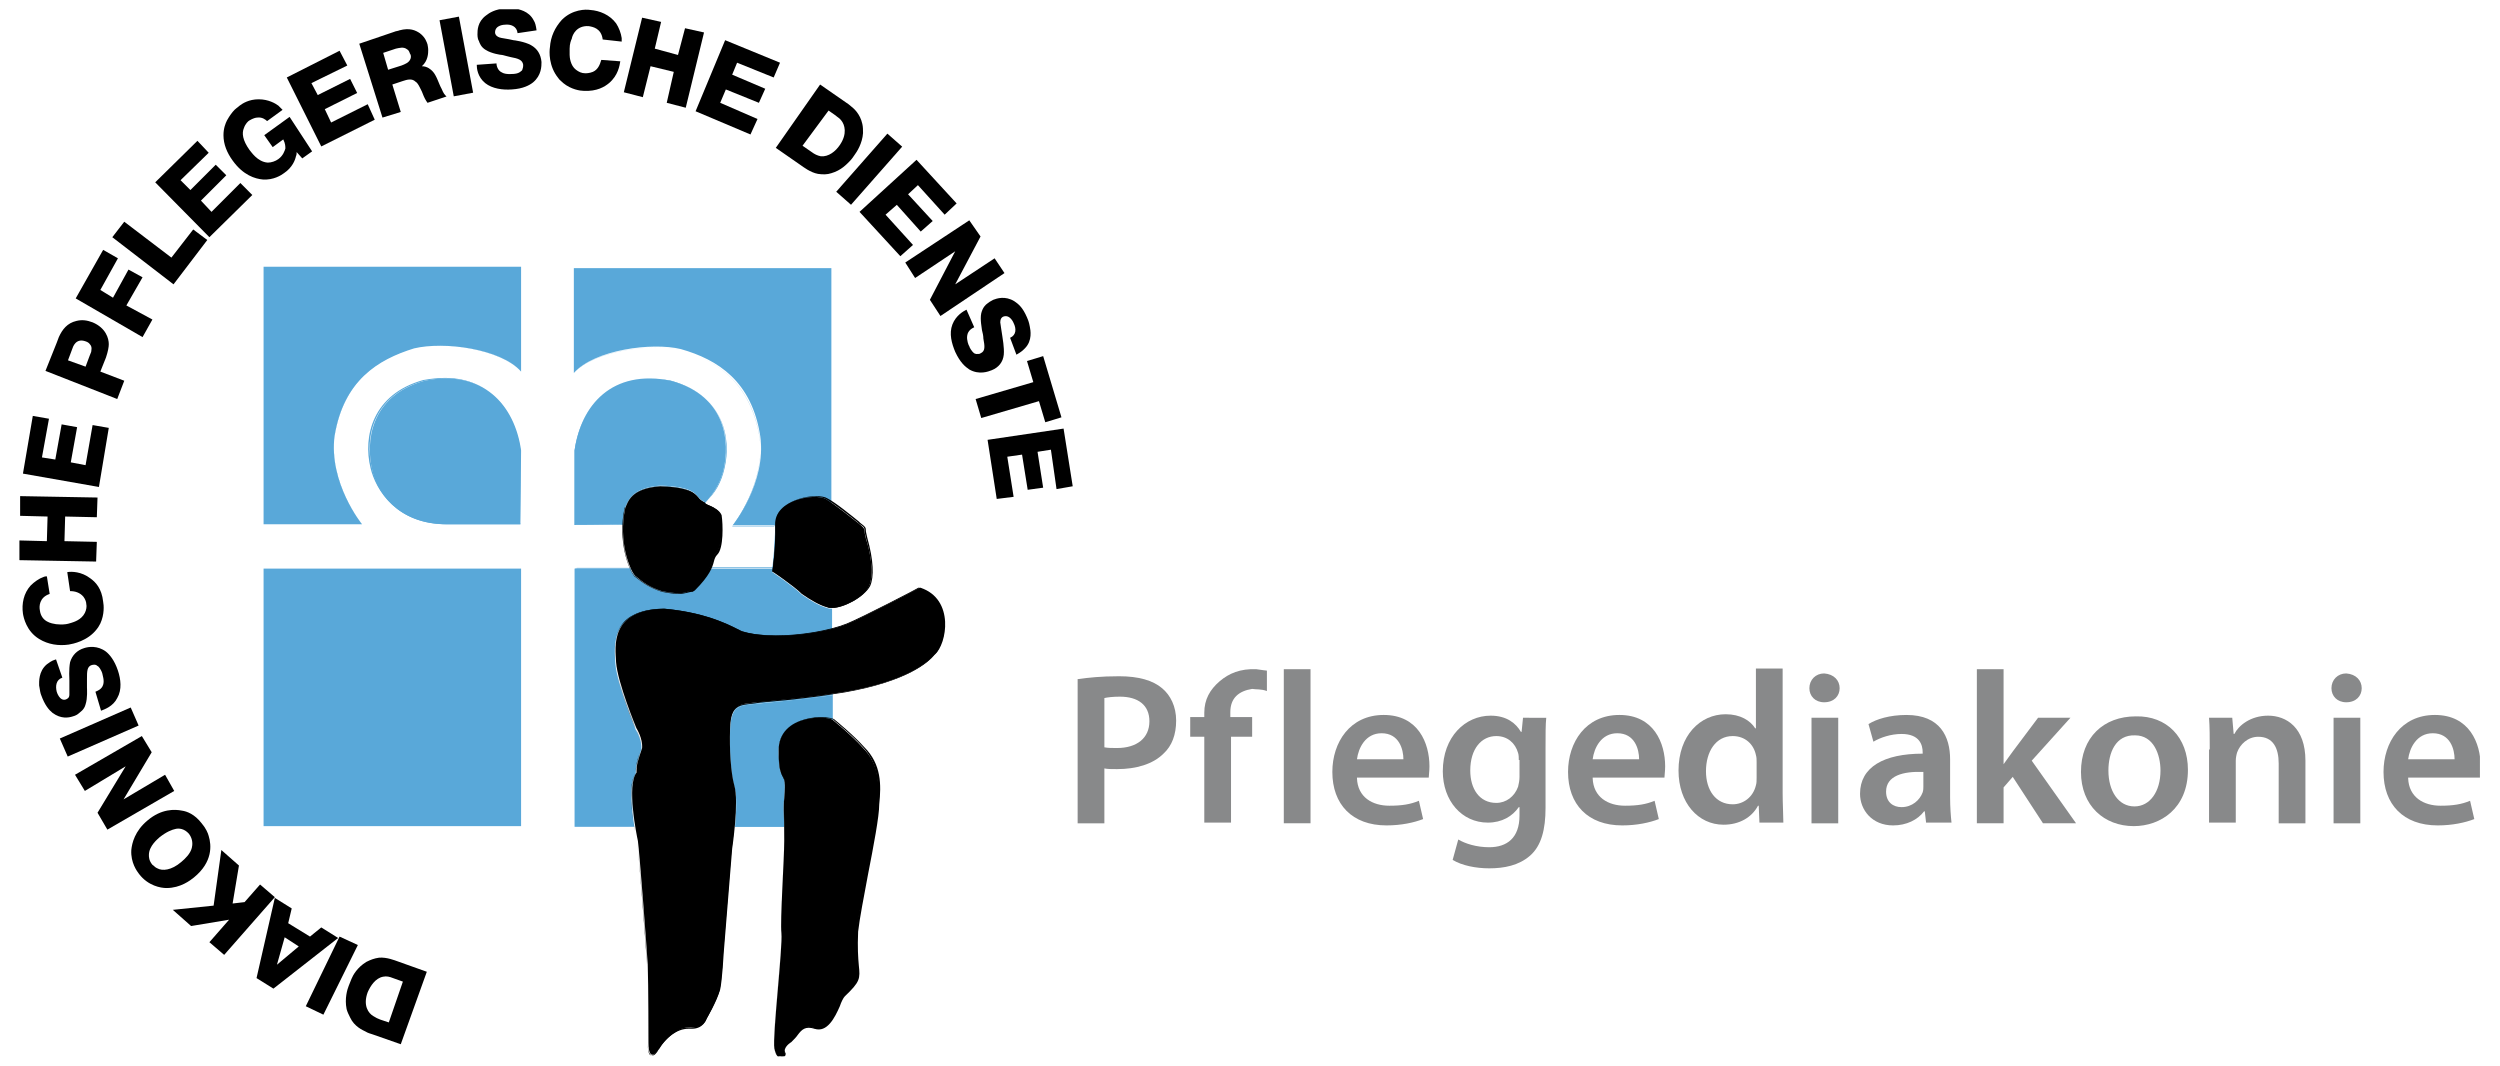 <?xml version="1.0" encoding="utf-8"?>
<!-- Generator: Adobe Illustrator 14.0.0, SVG Export Plug-In . SVG Version: 6.00 Build 43363)  -->
<!DOCTYPE svg PUBLIC "-//W3C//DTD SVG 1.1//EN" "http://www.w3.org/Graphics/SVG/1.1/DTD/svg11.dtd">
<svg version="1.1" id="Ebene_1" xmlns="http://www.w3.org/2000/svg" xmlns:xlink="http://www.w3.org/1999/xlink" x="0px" y="0px"
	 width="380px" height="162px" viewBox="0 0 380 162" enable-background="new 0 0 380 162" xml:space="preserve">
<g>
	<g>
		<g>
			<defs>
				<rect id="SVGID_1_" x="2.952" y="1.404" width="373.996" height="159.138"/>
			</defs>
			<clipPath id="SVGID_2_">
				<use xlink:href="#SVGID_1_"  overflow="visible"/>
			</clipPath>
			<path clip-path="url(#SVGID_2_)" fill="#59A8D9" d="M87.441,86.427h8.342c0.214,0.534,0.428,0.856,0.642,1.069
				c1.283,1.069,2.246,1.818,4.064,2.353c3.636,0.749,4.064,0,4.812-0.32c1.39-1.39,2.031-2.353,2.459-3.102h9.625
				c0.106-1.069,0.428-3.636,0.428-6.631h-6.417c0,0,5.133-6.31,4.17-13.475c-1.284-8.342-6.417-11.657-12.085-13.262
				c-4.384-1.069-13.154,0.107-16.256,3.636V40.76h39.144v35.72c-0.322-0.213-0.535-0.32-0.749-0.535
				c-1.604-0.855-7.701,0-7.701,3.85c0,3.102-0.321,5.669-0.428,6.631c0,0.321-0.106,0.534-0.106,0.534s3.208,2.14,4.492,3.423
				c1.39,0.963,2.673,1.712,3.85,2.032c0.214,0.106,0.535,0.106,0.749,0.106v3.209c-4.171,1.069-10.267,1.604-13.796,0.428
				c-1.176-0.534-4.812-2.781-11.764-3.422c-8.448,0-7.486,5.882-7.379,8.127c0.214,3.103,3.101,10.054,3.101,10.054
				s0.963,1.498,0.856,2.994c-0.642,1.818-0.856,2.46-0.856,3.743c-1.07,1.391-0.642,5.455-0.213,8.021h-9.09v-39.25H87.441z
				 M87.334,79.796V68.459c0.962-6.844,5.668-12.405,14.651-10.587c8.664,2.353,8.877,9.625,8.021,13.368
				c-0.321,1.604-1.283,3.636-2.887,5.24c-0.107,0-0.107-0.106-0.107-0.213c-1.604-0.749-0.535-2.246-6.631-2.46
				c-4.491,0.321-4.919,2.46-5.348,3.315c-0.213,0.856-0.321,1.711-0.321,2.566C91.184,79.796,87.334,79.796,87.334,79.796
				 M55.036,79.689H40.063V40.547h39.142c0,0,0,16.042,0,15.935c-3.101-3.53-11.764-4.599-16.256-3.53
				c-5.561,1.711-10.695,4.92-12.085,13.262C49.903,73.379,55.036,79.689,55.036,79.689 M79.099,79.689c0,0-7.915,0-11.015,0
				c-7.594,0.107-10.909-5.026-11.551-8.449c-0.855-3.743-0.535-11.015,8.021-13.368c8.877-1.818,13.69,3.743,14.652,10.587
				L79.099,79.689z M126.583,105.677v3.743c-1.283-0.641-8.234-0.641-8.234,4.812c0.106,5.776,1.283,1.927,0.855,7.166
				c-0.107,0.535-0.107,1.712,0,4.278h-7.486c0.214-2.14,0.321-4.705-0.107-6.097c-0.535-1.925-0.748-5.561-0.642-8.556
				c0.106-4.063,1.604-3.743,4.171-4.063C116.958,106.746,121.985,106.319,126.583,105.677 M40.063,86.427h39.142v39.144H40.063
				V86.427z"/>
		</g>
		<g>
			<defs>
				<rect id="SVGID_3_" x="2.952" y="1.404" width="373.996" height="159.138"/>
			</defs>
			<clipPath id="SVGID_4_">
				<use xlink:href="#SVGID_3_"  overflow="visible"/>
			</clipPath>
			<path clip-path="url(#SVGID_4_)" fill="#59A8D9" d="M119.205,125.57h-7.486c0.106-2.033,0.321-4.706-0.107-6.097
				c-0.642-1.925-0.748-5.668-0.642-8.556c0.106-3.743,1.39-3.85,3.423-4.063l0.749-0.108c0.427-0.106,1.176-0.106,2.031-0.213
				c2.354-0.214,5.99-0.534,9.412-1.069v3.743c-0.427-0.107-1.07-0.214-1.925-0.214c-0.749,0-3.422,0.106-5.026,1.711
				c-0.855,0.855-1.283,2.032-1.283,3.315c0,2.887,0.321,3.315,0.641,3.743c0.214,0.428,0.428,0.748,0.214,3.422
				C119.205,121.934,119.205,123.003,119.205,125.57L119.205,125.57L119.205,125.57z M126.583,105.677
				c-3.315,0.535-6.952,0.856-9.412,1.069c-0.855,0.108-1.497,0.108-2.031,0.215l-0.749,0.107c-2.139,0.213-3.316,0.32-3.423,3.956
				c-0.106,2.888,0.106,6.631,0.642,8.556c0.428,1.392,0.321,4.065,0.107,6.097h7.486c0-2.46,0-3.636,0-4.171
				c0.214-2.674,0-2.995-0.214-3.315c-0.214-0.428-0.535-0.962-0.641-3.85c0-1.391,0.427-2.567,1.283-3.423
				c1.604-1.604,4.278-1.818,5.026-1.818c0.855,0,1.498,0.107,1.925,0.32V105.677L126.583,105.677z M96.531,125.57h-9.09V86.427
				h8.449c0.213,0.534,0.427,0.856,0.641,1.069c1.39,1.069,2.246,1.818,4.064,2.353c1.069,0.215,1.925,0.321,2.567,0.321
				c1.069,0,1.497-0.213,1.925-0.535c0.106-0.106,0.214-0.106,0.32-0.213c1.177-1.177,2.033-2.246,2.46-3.102h9.625v0.534l0,0
				c0,0,3.208,2.14,4.492,3.315c1.284,0.963,2.567,1.604,3.851,2.032c0.213,0.106,0.427,0.106,0.641,0.106l0,0
				c-0.32,0-0.535,0-0.641-0.106c-1.284-0.429-2.567-1.176-3.851-2.032c-1.284-1.283-4.492-3.315-4.492-3.422l0.107-0.534h-9.625
				c-0.428,0.962-1.284,1.925-2.459,3.101c-0.108,0-0.214,0.107-0.322,0.214c-0.427,0.214-0.855,0.535-1.925,0.535
				c-0.642,0-1.497-0.106-2.566-0.321c-1.926-0.642-2.781-1.283-4.064-2.353c-0.213-0.214-0.427-0.642-0.642-1.069h-8.342v39.142
				L96.531,125.57c-0.535-2.995-0.855-6.738,0.214-8.129c0-1.176,0.214-1.711,0.641-3.209l0.214-0.534
				c0.106-1.497-0.855-2.994-0.855-2.994c0-0.106-2.888-6.952-3.102-10.053v-0.428c-0.106-1.498-0.32-3.958,1.284-5.669
				c1.176-1.283,3.315-2.032,6.096-2.032c5.989,0.535,9.411,2.247,11.122,3.103c0.214,0.106,0.535,0.214,0.642,0.32
				c3.101,1.069,9.197,0.749,13.796-0.429V94.77v0.747c-2.674,0.749-5.775,1.07-8.556,1.07c-2.139,0-3.956-0.214-5.24-0.642
				c-0.214-0.106-0.428-0.214-0.642-0.32c-1.711-0.855-5.133-2.567-11.122-3.103c-2.781,0-4.812,0.643-6.096,2.032
				c-1.604,1.711-1.39,4.171-1.284,5.669v0.428c0.214,3.101,2.995,9.946,3.102,10.053c0,0,0.962,1.497,0.855,2.994l-0.214,0.534
				c-0.535,1.498-0.641,2.033-0.641,3.209C95.783,118.832,96.103,122.575,96.531,125.57L96.531,125.57L96.531,125.57z
				 M79.206,125.57H40.063V86.427h39.142V125.57L79.206,125.57z M79.206,86.427H40.063v39.144h39.142V86.427L79.206,86.427z
				 M117.493,86.427L117.493,86.427C117.493,86.427,117.493,86.32,117.493,86.427C117.493,86.32,117.493,86.32,117.493,86.427
				L117.493,86.427C117.493,86.32,117.493,86.32,117.493,86.427C117.493,86.32,117.493,86.32,117.493,86.427
				c0.107-0.962,0.322-3.422,0.322-6.31v-0.214h-6.417c0-0.107,5.026-6.417,4.064-13.476c-1.498-9.091-7.594-11.978-12.085-13.261
				c-4.171-0.962-13.048,0-16.256,3.636l0,0c3.101-3.636,11.979-4.598,16.256-3.636c4.491,1.283,10.587,4.17,12.085,13.368
				c0.962,7.059-4.064,13.476-4.171,13.476h6.417c0-4.064,6.203-4.706,7.807-3.958c0.214,0.107,0.535,0.321,0.856,0.535V40.867
				H87.227c0,15.4,0,15.935,0,15.935c0-0.213,0-15.828,0-15.935h39.144v35.828c-0.322-0.214-0.642-0.321-0.856-0.428
				c-1.497-0.856-7.699-0.107-7.699,3.85v0.321l0,0C117.921,82.897,117.707,85.357,117.493,86.427L117.493,86.427
				C117.493,86.32,117.493,86.32,117.493,86.427L117.493,86.427L117.493,86.427z M87.334,79.796V68.459
				c0.748-5.24,4.063-10.908,11.336-10.908c1.069,0,2.139,0.107,3.315,0.321c7.808,2.139,9.198,8.449,8.021,13.368
				c-0.427,1.925-1.497,3.85-2.887,5.24c-0.642-0.428-0.856-0.641-1.069-0.962c-0.643-0.748-1.391-1.497-5.669-1.711
				c-4.17,0.321-4.813,2.139-5.24,3.102l-0.107,0.214c-0.213,0.856-0.321,1.711-0.321,2.566L87.334,79.796L87.334,79.796z
				 M98.67,57.551c-7.272,0-10.588,5.668-11.229,10.908v11.336h7.272c0-0.855,0.108-1.711,0.321-2.566l0.107-0.214
				c0.427-0.962,1.07-2.78,5.24-3.101c4.385,0.214,5.134,0.962,5.775,1.711c0.214,0.32,0.535,0.535,0.963,0.749
				c1.604-1.284,2.566-3.208,2.994-5.134c1.176-4.812-0.32-11.229-8.021-13.261C100.81,57.658,99.633,57.551,98.67,57.551
				L98.67,57.551z M79.099,79.689L79.099,79.689c0,0-7.915,0-11.123,0c-7.807,0-10.909-5.347-11.656-8.556
				c-1.177-4.812,0.32-11.229,8.021-13.369c1.176-0.213,2.245-0.32,3.315-0.32c7.272,0,10.588,5.668,11.336,10.909L79.099,79.689
				L79.099,79.689z M67.87,57.551c-1.069,0-2.139,0.107-3.316,0.321c-7.699,2.032-9.197,8.449-8.021,13.261
				c0.642,3.102,3.851,8.449,11.443,8.449c3.208,0,10.695,0,11.123,0V68.353C78.351,63.219,75.036,57.551,67.87,57.551L67.87,57.551
				z M55.036,79.689H39.956V40.547h39.144c0,13.368,0,15.614,0,15.935c0-0.856,0-15.722,0-15.935H39.956v39.142H55.036
				c-0.535-0.641-5.133-6.63-4.171-13.475c1.498-9.197,7.594-11.978,12.085-13.368c1.069-0.214,2.353-0.321,3.743-0.321
				c4.385,0,10.053,1.177,12.513,3.958l0,0c-2.353-2.674-8.127-3.958-12.513-3.958c-1.39,0-2.674,0.107-3.743,0.321
				c-4.491,1.283-10.587,4.171-12.085,13.261C49.903,73.379,54.928,79.583,55.036,79.689L55.036,79.689L55.036,79.689z"/>
		</g>
	</g>
	<g>
		<g>
			<defs>
				<rect id="SVGID_5_" x="2.952" y="1.404" width="160.101" height="159.138"/>
			</defs>
			<clipPath id="SVGID_6_">
				<use xlink:href="#SVGID_5_"  overflow="visible"/>
			</clipPath>
			<path clip-path="url(#SVGID_6_)" d="M120.167,158.188c1.284-1.177,1.498-2.673,3.53-1.925c2.78,0.962,3.743-4.064,4.599-4.92
				c3.529-3.314,1.604-2.459,1.925-9.731c0.428-4.386,3.208-16.042,3.208-19.251c0.214-3.102,0.214-6.202-2.246-8.663
				c-1.711-1.925-4.492-4.171-4.492-4.171c-0.321-0.748-8.449-1.283-8.342,4.705c0.106,5.776,1.283,1.927,0.855,7.166
				c-0.107,0.749,0,2.354,0,6.417c0,2.781-0.643,12.192-0.428,14.011c0.214,2.245-1.39,15.721-1.069,17.539
				c0.428,2.139,1.711,1.283,1.604,0.642C118.776,159.044,120.167,158.188,120.167,158.188 M117.386,86.854
				c0,0,3.208,2.14,4.492,3.423c1.39,0.962,2.673,1.711,3.85,2.031c1.604,0.535,5.455-1.282,6.31-3.101
				c0.962-1.925,0.214-5.348-0.428-7.38c-0.427-1.604,0.108-1.283-1.069-2.246c-0.962-0.749-3.743-2.995-5.027-3.743
				c-1.604-0.856-7.807,0-7.699,3.957C117.921,83.646,117.386,86.854,117.386,86.854 M109.472,78.192
				c0.322,1.497,0.322,5.026-0.641,5.882c-0.963,0.962,0,2.031-3.423,5.454c-0.749,0.32-1.176,1.069-4.812,0.32
				c-1.925-0.641-2.78-1.283-4.064-2.353c-0.855-0.962-2.567-5.24-1.498-10.267c0.428-0.962,0.856-2.994,5.348-3.315
				c6.096,0.214,5.026,1.711,6.631,2.46C107.226,76.802,108.937,76.909,109.472,78.192 M98.564,158.51c0,0,0-9.091-0.108-11.871
				c-0.106-2.032-1.283-17.434-1.497-18.823c-0.214-0.962-1.711-8.448-0.214-10.374c0-1.282,0.214-1.817,0.855-3.743
				c0.106-1.497-0.855-2.994-0.855-2.994s-2.888-6.952-3.102-10.053c-0.106-2.246-1.069-8.021,7.38-8.129
				c6.952,0.643,10.587,2.888,11.764,3.423c4.384,1.39,12.299,0.428,16.149-1.176c2.353-0.963,10.909-5.455,10.909-5.455
				c5.347,1.712,4.064,8.663,2.246,10.16c-1.176,1.39-4.705,4.171-13.582,5.668c-5.027,0.856-11.229,1.391-13.369,1.604
				c-2.567,0.322-4.065,0-4.171,4.065c-0.106,2.994,0.106,6.63,0.642,8.556c0.749,2.46-0.321,9.625-0.321,9.625l-1.284,15.828
				c0,0-0.213,4.064-0.535,5.562c-0.535,1.925-2.031,4.385-2.031,4.385s-0.428,1.604-2.46,1.39c-1.818-0.106-3.53,1.498-4.385,2.674
				C98.456,162.359,98.564,158.51,98.564,158.51"/>
		</g>
		<g>
			<defs>
				<rect id="SVGID_7_" x="2.952" y="1.404" width="160.101" height="159.138"/>
			</defs>
			<clipPath id="SVGID_8_">
				<use xlink:href="#SVGID_7_"  overflow="visible"/>
			</clipPath>
			<path clip-path="url(#SVGID_8_)" d="M118.67,160.755L118.67,160.755c-0.321,0-0.749-0.213-0.963-1.39
				c-0.214-0.962,0.214-5.134,0.535-9.197c0.32-3.743,0.642-7.272,0.535-8.342c-0.106-1.069,0.107-4.706,0.214-8.235
				c0.107-2.353,0.214-4.599,0.214-5.775v-1.925c0-2.674-0.107-3.85,0-4.492c0.214-2.566,0-2.888-0.214-3.314
				c-0.214-0.429-0.535-0.963-0.641-3.852c0-1.39,0.427-2.565,1.283-3.421c1.604-1.604,4.278-1.818,5.134-1.818
				c1.069,0,2.031,0.214,2.139,0.427c0,0,2.78,2.247,4.491,4.172c2.567,2.567,2.567,5.668,2.247,8.662
				c0,1.818-0.855,6.311-1.712,10.694c-0.641,3.423-1.283,6.739-1.497,8.664c-0.107,2.459,0,3.957,0.106,5.133
				c0.214,2.032,0.214,2.46-2.139,4.706c-0.214,0.213-0.535,0.855-0.749,1.497c-0.748,1.712-1.925,4.063-3.85,3.423
				c-1.39-0.429-1.925,0.106-2.567,0.963c-0.213,0.32-0.535,0.641-0.962,1.069c0,0-0.749,0.427-0.963,1.069
				c-0.106,0.213,0,0.427,0.107,0.642c0,0.214,0,0.32-0.214,0.534C119.097,160.648,118.884,160.755,118.67,160.755L118.67,160.755z
				 M124.658,109.1c-0.749,0-3.422,0.107-5.026,1.712c-0.855,0.855-1.283,1.925-1.283,3.314c0,2.888,0.321,3.315,0.641,3.743
				c0.214,0.429,0.428,0.749,0.214,3.423c-0.107,0.642-0.107,1.818,0,4.492v1.925c0,1.176-0.107,3.423-0.214,5.774
				c-0.106,3.423-0.32,7.166-0.214,8.235c0.107,1.069-0.214,4.599-0.535,8.342c-0.321,4.064-0.749,8.235-0.535,9.198
				c0.107,0.855,0.428,1.283,0.855,1.283l0,0c0.214,0,0.322-0.107,0.535-0.214c0.107-0.107,0.214-0.321,0.107-0.429
				c-0.107-0.214-0.214-0.427-0.107-0.749c0.214-0.641,0.963-1.069,0.963-1.069c0.32-0.32,0.641-0.641,0.855-0.962
				c0.643-0.855,1.284-1.497,2.674-0.963c1.818,0.643,2.995-1.711,3.743-3.422c0.321-0.642,0.535-1.283,0.855-1.497
				c2.353-2.139,2.247-2.46,2.032-4.599c-0.106-1.069-0.214-2.567-0.106-5.134c0.213-1.925,0.855-5.134,1.497-8.663
				c0.855-4.384,1.712-8.876,1.712-10.694c0.213-2.994,0.213-6.097-2.247-8.662c-1.71-1.926-4.492-4.065-4.492-4.172
				C126.583,109.313,125.835,109.1,124.658,109.1L124.658,109.1z M99.205,160.435c-0.106,0-0.214,0-0.321-0.106
				c-0.428-0.429-0.428-1.604-0.428-1.712c0-0.106,0-9.197-0.106-11.871c-0.107-2.032-1.283-17.432-1.498-18.716l-0.106-0.32
				c-1.069-5.562-1.069-8.984-0.107-10.16c0-1.177,0.214-1.712,0.642-3.208l0.214-0.535c0.107-1.39-0.856-2.994-0.856-2.994
				c0-0.107-2.887-6.952-3.101-10.054v-0.428c-0.107-1.497-0.321-3.957,1.284-5.775c1.176-1.283,3.315-2.032,6.095-2.032
				c5.99,0.535,9.519,2.247,11.123,3.103c0.214,0.106,0.428,0.214,0.641,0.32c1.391,0.428,3.208,0.642,5.241,0.642
				c3.743,0,8.127-0.748,10.801-1.817c2.353-0.963,10.802-5.348,10.909-5.455c2.567,0.855,3.529,2.781,3.743,4.171
				c0.535,2.46-0.32,5.134-1.39,5.989c-0.749,0.855-3.85,4.063-13.689,5.668c-3.851,0.642-8.556,1.069-11.337,1.391
				c-0.855,0.106-1.604,0.106-2.031,0.213l-0.749,0.108c-2.139,0.214-3.315,0.32-3.422,3.957c-0.106,2.887,0.107,6.63,0.642,8.556
				c0.748,2.46-0.322,9.518-0.322,9.625l-1.282,15.828c0,0-0.214,4.064-0.535,5.562c-0.535,1.925-1.926,4.385-2.033,4.385
				c0,0-0.535,1.604-2.567,1.39l0,0c-1.925,0-3.422,1.498-4.385,2.674C100.061,159.899,99.526,160.435,99.205,160.435
				L99.205,160.435z M100.916,92.63c-2.78,0-4.813,0.642-6.095,2.032c-1.604,1.711-1.391,4.171-1.284,5.668v0.428
				c0.214,3.102,2.994,9.946,3.101,10.054c0,0,0.963,1.496,0.856,2.994l-0.214,0.535c-0.535,1.496-0.642,2.031-0.642,3.208
				c-0.642,0.855-1.176,3.315,0.107,10.16l0.106,0.32c0.214,1.284,1.498,16.791,1.498,18.822c0.106,2.781,0.106,11.765,0.106,11.872
				c0,0,0,1.283,0.321,1.604l0.214,0.106c0.214,0,0.642-0.214,1.39-1.391c0.963-1.283,2.46-2.673,4.278-2.673
				c0.321,0,0.428,0,0.535,0c1.712,0,2.139-1.391,2.139-1.391s1.391-2.46,2.033-4.386c0.32-1.496,0.535-5.561,0.535-5.561
				l1.284-15.829c0-0.106,1.069-7.164,0.32-9.625c-0.641-1.925-0.749-5.668-0.641-8.556c0.106-3.743,1.39-3.85,3.529-4.063
				l0.749-0.106c0.535-0.108,1.176-0.108,2.031-0.215c2.781-0.214,7.38-0.748,11.229-1.39c9.733-1.712,12.834-4.706,13.583-5.668
				c1.069-0.856,1.818-3.637,1.39-5.99c-0.32-1.496-1.176-3.314-3.635-4.17c0,0-8.556,4.491-10.909,5.454
				c-2.673,1.069-7.059,1.818-10.802,1.818c-2.139,0-3.956-0.214-5.24-0.643c-0.214-0.106-0.428-0.213-0.642-0.32
				C110.435,94.876,106.906,93.165,100.916,92.63L100.916,92.63z M126.477,92.416L126.477,92.416c-0.214,0-0.535,0-0.641-0.107
				c-1.284-0.427-2.567-1.176-3.851-2.031c-1.284-1.283-4.492-3.316-4.492-3.423s0.535-3.314,0.428-7.166
				c0-0.962,0.321-1.818,1.069-2.459c1.284-1.284,3.529-1.818,5.027-1.818c0.749,0,1.39,0.107,1.711,0.321
				c1.284,0.642,3.743,2.673,4.812,3.529l0.214,0.214c0.855,0.642,0.855,0.748,0.855,1.176c0,0.214,0.108,0.535,0.214,1.07
				c0.963,3.422,1.069,5.988,0.428,7.379C131.29,90.812,128.188,92.416,126.477,92.416L126.477,92.416z M117.386,86.854
				c0,0,3.208,2.032,4.492,3.315c1.283,0.963,2.566,1.604,3.85,2.032c1.498,0.535,5.347-1.176,6.31-3.102
				c0.749-1.391,0.535-3.957-0.428-7.379c-0.106-0.535-0.214-0.856-0.214-1.07c0-0.428,0-0.535-0.855-1.069l-0.214-0.214
				c-1.07-0.855-3.636-2.888-4.813-3.529c-1.069-0.642-4.705-0.428-6.63,1.497c-0.642,0.642-0.963,1.497-0.963,2.353
				C117.921,83.646,117.386,86.854,117.386,86.854L117.386,86.854L117.386,86.854z M103.163,90.277c-0.643,0-1.498-0.107-2.567-0.32
				c-1.925-0.643-2.78-1.284-4.17-2.354c-0.856-0.963-2.567-5.348-1.498-10.374l0.106-0.214c0.428-0.962,1.069-2.78,5.348-3.101
				c4.385,0.214,5.134,0.962,5.775,1.711c0.214,0.32,0.535,0.535,0.963,0.749c0.106,0.214,0.535,0.428,0.855,0.535
				c0.641,0.321,1.39,0.642,1.71,1.39c0.214,1.39,0.321,5.027-0.641,5.988c-0.321,0.322-0.428,0.643-0.535,1.07
				c-0.214,0.856-0.642,2.139-2.888,4.385c-0.106,0.106-0.214,0.106-0.321,0.215C104.659,89.957,104.232,90.277,103.163,90.277
				L103.163,90.277z M100.274,73.914c-4.171,0.321-4.812,2.139-5.241,3.101c-1.069,5.241,0.535,9.519,1.391,10.481
				c1.39,1.069,2.246,1.712,4.064,2.353c1.069,0.215,1.925,0.321,2.566,0.321c1.07,0,1.498-0.213,1.926-0.535
				c0.107-0.106,0.213-0.106,0.321-0.213c2.246-2.246,2.674-3.53,2.888-4.278c0.107-0.428,0.213-0.748,0.535-1.069
				c0.962-0.856,0.962-4.278,0.642-5.882c-0.321-0.749-1.069-1.069-1.711-1.283c-0.428-0.214-0.749-0.321-0.963-0.535
				c-0.428-0.214-0.641-0.428-0.963-0.749C105.301,74.876,104.553,74.021,100.274,73.914L100.274,73.914z"/>
		</g>
	</g>
	<g>
		<g>
			<defs>
				<rect id="SVGID_9_" x="2.952" y="1.404" width="373.996" height="159.138"/>
			</defs>
			<clipPath id="SVGID_10_">
				<use xlink:href="#SVGID_9_"  overflow="visible"/>
			</clipPath>
			<path clip-path="url(#SVGID_10_)" d="M56.64,157.226c-0.32-0.106-0.749-0.214-1.069-0.427c-0.428-0.214-1.712-0.749-2.353-2.139
				c-0.214-0.429-0.428-0.856-0.535-1.284c-0.321-1.604,0.106-2.994,0.32-3.528c0.108-0.322,0.321-0.749,0.428-1.07
				c0.214-0.534,0.855-1.711,2.246-2.566c0.643-0.321,1.177-0.535,1.925-0.642c1.177-0.107,2.461,0.427,2.781,0.535l4.492,1.604
				l-3.958,11.016L56.64,157.226z M61.239,149.205l-1.498-0.535c-0.535-0.214-0.962-0.32-1.497-0.214
				c-1.177,0.214-1.925,1.392-2.353,2.354c-0.749,2.032,0.106,3.208,0.855,3.636c0.321,0.215,0.749,0.428,1.07,0.535l1.283,0.427
				L61.239,149.205z"/>
		</g>
	</g>
	<polygon points="51.613,142.361 54.394,143.644 49.154,154.231 46.48,152.948 	"/>
	<path d="M41.774,136.479l2.567,1.604l-0.535,2.245l3.315,2.033l1.712-1.392l2.566,1.604l-9.839,7.7l-2.566-1.604L41.774,136.479z
		 M42.095,146.639l3.316-2.781l-2.139-1.39L42.095,146.639z"/>
	<polygon points="32.469,137.655 33.646,129.205 36.32,131.559 35.357,137.334 37.176,137.12 39.529,134.446 41.774,136.371 
		34.074,145.142 31.828,143.216 34.823,139.794 29.048,140.757 26.267,138.296 	"/>
	<g>
		<g>
			<defs>
				<rect id="SVGID_11_" x="2.952" y="1.404" width="373.996" height="159.138"/>
			</defs>
			<clipPath id="SVGID_12_">
				<use xlink:href="#SVGID_11_"  overflow="visible"/>
			</clipPath>
			<path clip-path="url(#SVGID_12_)" d="M19.958,129.205c0.106-1.069,0.535-2.887,2.459-4.49c2.139-1.818,4.17-1.712,5.24-1.498
				c0.749,0.106,1.926,0.535,2.996,1.925c0.641,0.749,0.962,1.498,1.069,1.925c0.427,1.392,0.641,3.957-2.247,6.311
				c-0.535,0.428-2.031,1.604-4.17,1.604c-0.856,0-2.781-0.321-4.171-2.14C20.813,132.414,19.85,131.132,19.958,129.205
				 M23.914,131.986c0.749,0.428,2.139,0.321,3.637-0.963c0.641-0.534,1.39-1.283,1.604-2.139c0.107-0.427,0.214-1.283-0.428-2.139
				c-0.748-0.855-1.604-0.855-2.031-0.749c-0.535,0.107-1.39,0.429-2.459,1.283c-0.214,0.215-1.604,1.284-1.604,2.674
				c0,0.321,0,0.855,0.535,1.498C23.379,131.559,23.593,131.879,23.914,131.986"/>
		</g>
	</g>
	<polygon points="21.562,111.881 23.058,114.341 18.78,121.506 25.091,117.763 26.481,120.223 16.321,126.104 14.823,123.537 
		19.101,116.479 12.898,120.223 11.402,117.763 	"/>
	<rect x="13.59" y="105.412" transform="matrix(0.401 0.916 -0.916 0.401 110.976 52.82)" width="2.994" height="11.763"/>
	<g>
		<g>
			<defs>
				<rect id="SVGID_13_" x="2.952" y="1.404" width="373.996" height="159.138"/>
			</defs>
			<clipPath id="SVGID_14_">
				<use xlink:href="#SVGID_13_"  overflow="visible"/>
			</clipPath>
			<path clip-path="url(#SVGID_14_)" d="M9.476,103.003c-0.962,0.322-1.069,1.284-0.855,2.14c0,0,0.428,1.497,1.39,1.177
				c0.214-0.107,0.535-0.214,0.535-0.749c0-0.214,0-1.283,0-2.139c0-0.106-0.107-1.711,0.107-2.78
				c0.321-1.069,1.069-1.818,2.139-2.139c0.641-0.214,2.031-0.429,3.315,0.534c0.535,0.428,1.283,1.283,1.818,2.887
				c0.428,1.284,0.642,2.888-0.106,4.172c-0.642,1.283-1.926,1.711-2.46,1.925l-0.855-2.888c0.214-0.106,0.963-0.321,1.177-1.069
				c0.213-0.642-0.108-1.497-0.108-1.604c0-0.106-0.214-0.748-0.641-1.176c0,0-0.214-0.106-0.321-0.215
				c-0.321-0.106-0.535,0-0.642,0c-0.749,0.215-0.749,0.963-0.749,2.14c0,0.428,0,0.855,0,1.283c0,0.214,0.108,1.604-0.213,2.567
				c-0.214,0.855-0.856,1.176-1.069,1.39c-0.108,0.106-0.428,0.321-0.856,0.428c-0.642,0.214-1.817,0.428-3.101-0.535
				c-0.535-0.427-1.177-1.176-1.711-2.674c-0.107-0.213-0.213-0.747-0.321-1.496c0-0.535-0.106-2.14,1.177-3.209
				c0.321-0.214,0.642-0.534,1.39-0.748L9.476,103.003z"/>
		</g>
		<g>
			<defs>
				<rect id="SVGID_15_" x="2.952" y="1.404" width="373.996" height="159.138"/>
			</defs>
			<clipPath id="SVGID_16_">
				<use xlink:href="#SVGID_15_"  overflow="visible"/>
			</clipPath>
			<path clip-path="url(#SVGID_16_)" d="M7.551,90.277c-1.604,0.535-1.604,1.925-1.497,2.46c0.213,1.817,1.817,2.032,2.459,2.139
				c0.214,0,0.855,0.106,1.497,0c0.107,0,0.535-0.106,0.856-0.214c0.321-0.107,1.497-0.428,2.032-1.497
				c0.214-0.428,0.32-0.963,0.214-1.392c0-0.213-0.106-0.641-0.428-1.069c-0.535-0.641-1.282-0.855-2.031-0.855l-0.428-2.888
				c0.642-0.106,2.139-0.106,3.529,0.963c0.749,0.535,1.711,1.498,1.926,3.529c0.106,0.535,0.213,1.925-0.428,3.316
				c-0.214,0.427-0.428,0.747-0.535,0.855c-1.39,1.818-3.637,2.245-4.278,2.353c-1.498,0.213-3.102,0-4.492-0.856
				c-1.925-1.176-2.353-3.208-2.459-3.85c-0.214-1.498,0.106-3.102,1.176-4.277c0.535-0.535,1.284-1.07,1.926-1.284
				c0.213-0.106,0.427-0.106,0.535-0.106L7.551,90.277z"/>
		</g>
	</g>
	<polygon points="3.059,78.406 7.23,78.513 7.124,82.256 2.952,82.148 2.952,85.144 14.61,85.357 14.717,82.362 9.797,82.256 
		9.904,78.513 14.717,78.62 14.823,75.625 3.059,75.411 	"/>
	<polygon points="3.487,71.989 15.037,74.021 16.535,65.038 14.075,64.61 13.006,70.706 10.759,70.278 11.722,64.931 9.369,64.503 
		8.406,69.85 6.375,69.529 7.444,63.647 4.985,63.219 	"/>
	<g>
		<g>
			<defs>
				<rect id="SVGID_17_" x="2.952" y="1.404" width="373.996" height="159.138"/>
			</defs>
			<clipPath id="SVGID_18_">
				<use xlink:href="#SVGID_17_"  overflow="visible"/>
			</clipPath>
			<path clip-path="url(#SVGID_18_)" d="M8.621,52.097c0.107-0.32,0.214-0.535,0.32-0.855c0.535-1.176,1.284-2.139,2.674-2.46
				c0.856-0.213,1.604-0.107,2.46,0.214c2.032,0.855,2.46,2.459,2.46,3.315c0,0.428-0.108,1.069-0.428,2.032l-0.855,2.139
				l3.637,1.39l-1.07,2.781L6.91,56.375L8.621,52.097z M13.006,55.733l0.641-1.711c0.107-0.213,0.107-0.32,0.214-0.535
				c0-0.213,0.214-0.748-0.214-1.176c-0.214-0.321-0.641-0.428-0.641-0.428c-1.498-0.535-1.926,0.856-2.032,1.176l-0.642,1.711
				L13.006,55.733z"/>
		</g>
	</g>
	<polygon points="17.925,39.263 15.251,44.076 17.176,45.252 19.529,40.975 21.668,42.151 19.208,46.429 23.166,48.568 
		21.668,51.241 11.508,45.359 15.68,37.979 	"/>
	<polygon points="31.508,36.482 26.375,43.22 17.07,36.055 18.888,33.702 26.053,39.156 29.369,34.878 	"/>
	<polygon points="31.722,23.221 27.444,27.392 28.94,28.889 32.791,25.039 34.396,26.644 30.544,30.493 32.149,32.205 
		36.534,27.819 38.352,29.638 31.828,36.055 23.593,27.713 30.01,21.403 	"/>
	<g>
		<g>
			<defs>
				<rect id="SVGID_19_" x="2.952" y="1.404" width="373.996" height="159.138"/>
			</defs>
			<clipPath id="SVGID_20_">
				<use xlink:href="#SVGID_19_"  overflow="visible"/>
			</clipPath>
			<path clip-path="url(#SVGID_20_)" d="M47.442,23.007l-1.497,1.069l-0.855-0.962c0,0.214,0,0.428-0.108,0.642
				c-0.106,0.535-0.535,1.711-1.818,2.566c-0.427,0.321-1.604,1.069-3.208,0.962c-1.176-0.106-2.994-0.641-4.598-2.887
				c-0.855-1.176-1.39-2.46-1.39-3.85c0-1.069,0.32-1.818,0.535-2.246c0.106-0.213,0.428-0.749,0.855-1.283
				c0.428-0.535,0.855-0.749,1.069-0.963c0.428-0.32,1.39-0.962,2.888-0.962s2.567,0.642,2.995,0.962
				c0.107,0.107,0.32,0.321,0.642,0.642l-2.353,1.711c-0.214-0.214-0.749-0.642-1.498-0.535c-0.214,0-0.642,0.107-1.176,0.428
				c-0.214,0.107-0.642,0.535-0.855,1.177c-0.321,0.749-0.214,1.818,0.855,3.315c0.214,0.213,1.176,1.818,2.78,1.925
				c0.535,0,1.177-0.214,1.604-0.535c0.749-0.535,0.963-1.283,1.069-1.604c0-0.32,0-0.748-0.321-1.39l-1.604,1.177l-1.284-1.818
				l3.851-2.781L47.442,23.007z"/>
		</g>
	</g>
	<polygon points="52.79,9.959 47.335,12.633 48.298,14.451 53.218,11.992 54.287,14.13 49.368,16.59 50.33,18.623 55.892,15.842 
		56.961,18.194 48.833,22.259 43.592,11.777 51.613,7.713 	"/>
	<g>
		<g>
			<defs>
				<rect id="SVGID_21_" x="2.952" y="1.404" width="373.996" height="159.138"/>
			</defs>
			<clipPath id="SVGID_22_">
				<use xlink:href="#SVGID_21_"  overflow="visible"/>
			</clipPath>
			<path clip-path="url(#SVGID_22_)" d="M59.955,4.826c0.214-0.106,0.535-0.106,0.749-0.213c1.604-0.428,2.459,0,3.102,0.428
				c0.855,0.642,1.069,1.39,1.176,1.711c0,0.107,0.106,0.428,0.106,0.855s0,1.604-0.962,2.46c0.855,0,1.39,0.535,1.604,0.749
				c0.641,0.642,0.962,1.925,1.39,2.674c0.32,0.749,0.428,0.856,0.749,1.176l-2.888,0.962c-0.106-0.107-0.106-0.213-0.214-0.32
				c-0.214-0.321-0.535-1.07-0.641-1.391c-0.107-0.214-0.214-0.428-0.32-0.642c-0.214-0.428-0.428-0.749-0.643-0.856
				c-0.535-0.535-1.284-0.32-1.925-0.107l-1.604,0.535l1.283,4.171l-2.781,0.855L54.608,6.644L59.955,4.826z M58.993,10.602
				l2.032-0.642c0.535-0.214,1.177-0.428,1.39-1.069c0.108-0.321,0-0.642-0.106-0.749c-0.106-0.32-0.214-0.535-0.428-0.642
				c-0.535-0.428-1.176-0.213-1.71-0.106l-1.925,0.641L58.993,10.602z"/>
		</g>
	</g>
	<rect x="67.87" y="2.69" transform="matrix(-0.983 0.184 -0.184 -0.983 139.127 4.247)" width="2.994" height="11.764"/>
	<g>
		<g>
			<defs>
				<rect id="SVGID_23_" x="2.952" y="1.404" width="373.996" height="159.138"/>
			</defs>
			<clipPath id="SVGID_24_">
				<use xlink:href="#SVGID_23_"  overflow="visible"/>
			</clipPath>
			<path clip-path="url(#SVGID_24_)" d="M78.671,5.04c-0.106-1.07-1.069-1.39-1.925-1.284c0,0-1.498,0-1.498,1.176
				c0,0.214,0.107,0.535,0.642,0.749c0.214,0.107,1.284,0.214,2.139,0.428c0.106,0,1.71,0.214,2.674,0.749
				c0.962,0.535,1.497,1.39,1.604,2.566c0,0.642,0,2.032-1.284,3.102c-0.535,0.428-1.498,0.962-3.208,1.069
				c-1.39,0.107-2.994-0.107-4.063-0.962c-1.177-0.962-1.284-2.246-1.284-2.781l2.994-0.214c0,0.214,0.108,1.069,0.855,1.391
				c0.535,0.32,1.498,0.213,1.604,0.213c0.107,0,0.856,0,1.283-0.428c0,0,0.214-0.107,0.214-0.321
				c0.106-0.214,0.106-0.535,0.106-0.642c-0.106-0.749-0.748-0.962-1.925-1.177c-0.427-0.107-0.855-0.213-1.284-0.32
				c-0.213,0-1.604-0.214-2.459-0.749c-0.749-0.428-0.962-1.069-1.069-1.39c-0.107-0.107-0.214-0.535-0.214-0.962
				c0-0.642,0-1.925,1.284-2.888c0.535-0.428,1.39-0.962,2.888-1.069c0.214,0,0.855-0.107,1.498,0
				c0.535,0.107,2.139,0.32,2.887,1.818c0.214,0.32,0.322,0.748,0.428,1.497L78.671,5.04z"/>
		</g>
		<g>
			<defs>
				<rect id="SVGID_25_" x="2.952" y="1.404" width="373.996" height="159.138"/>
			</defs>
			<clipPath id="SVGID_26_">
				<use xlink:href="#SVGID_25_"  overflow="visible"/>
			</clipPath>
			<path clip-path="url(#SVGID_26_)" d="M91.612,6.002c-0.214-1.711-1.498-1.925-2.139-2.032c-1.818-0.107-2.46,1.284-2.567,1.925
				c-0.106,0.214-0.321,0.749-0.321,1.498c0,0.106,0,0.535,0,0.962c0,0.32,0.106,1.604,0.962,2.246
				c0.428,0.32,0.856,0.535,1.391,0.535c0.213,0,0.642,0,1.176-0.214c0.749-0.32,1.069-1.069,1.283-1.818l2.888,0.214
				c-0.108,0.642-0.322,2.139-1.712,3.315c-0.641,0.535-1.818,1.283-3.85,1.176c-0.535,0-1.925-0.214-3.102-1.176
				c-0.321-0.321-0.641-0.535-0.749-0.749c-1.497-1.818-1.39-4.063-1.282-4.706c0.106-1.604,0.748-2.994,1.817-4.171
				c1.604-1.604,3.636-1.604,4.278-1.497c1.498,0.106,2.995,0.749,3.957,2.032c0.428,0.642,0.749,1.497,0.855,2.246
				c0,0.214,0,0.428,0,0.535L91.612,6.002z"/>
		</g>
	</g>
	<polygon points="104.232,16.376 101.344,15.627 102.414,10.922 98.884,10.066 97.708,14.772 94.821,14.023 97.601,2.687 
		100.489,3.329 99.526,7.393 103.055,8.355 104.125,4.291 107.012,4.933 	"/>
	<polygon points="117.6,11.777 112.039,9.532 111.29,11.35 116.317,13.489 115.354,15.627 110.328,13.596 109.472,15.627 
		115.141,18.088 114.071,20.44 105.729,16.911 110.221,6.109 118.562,9.532 	"/>
	<g>
		<g>
			<defs>
				<rect id="SVGID_27_" x="2.952" y="1.404" width="373.996" height="159.138"/>
			</defs>
			<clipPath id="SVGID_28_">
				<use xlink:href="#SVGID_27_"  overflow="visible"/>
			</clipPath>
			<path clip-path="url(#SVGID_28_)" d="M128.509,15.521c0.32,0.214,0.641,0.428,0.855,0.642c0.427,0.321,1.39,1.177,1.71,2.674
				c0.107,0.428,0.107,0.962,0.107,1.391c-0.107,1.604-0.963,2.887-1.283,3.315c-0.214,0.321-0.428,0.642-0.749,0.963
				c-0.428,0.428-1.284,1.39-2.78,1.818c-0.642,0.214-1.284,0.214-2.032,0.107c-1.176-0.214-2.246-1.069-2.567-1.283l-3.85-2.674
				l6.737-9.625L128.509,15.521z M121.985,22.151l1.39,0.962c0.428,0.321,0.856,0.535,1.391,0.642
				c1.176,0.107,2.246-0.749,2.887-1.711c1.177-1.711,0.749-3.102,0.214-3.743c-0.214-0.321-0.641-0.535-0.855-0.749l-1.07-0.749
				L121.985,22.151z"/>
		</g>
	</g>
	
		<rect x="130.669" y="19.88" transform="matrix(-0.751 -0.661 0.661 -0.751 214.347 132.428)" width="2.994" height="11.764"/>
	<polygon points="143.588,32.632 139.524,28.141 138.027,29.531 141.77,33.595 139.952,35.199 136.316,31.135 134.604,32.632 
		138.776,37.231 136.851,38.942 130.648,32.205 139.311,24.291 145.407,30.921 	"/>
	<polygon points="142.947,48.033 141.343,45.573 145.192,38.194 139.096,42.257 137.6,39.905 147.332,33.488 149.042,35.948 
		145.192,43.22 151.181,39.263 152.679,41.509 	"/>
	<g>
		<g>
			<defs>
				<rect id="SVGID_29_" x="2.952" y="1.404" width="373.996" height="159.138"/>
			</defs>
			<clipPath id="SVGID_30_">
				<use xlink:href="#SVGID_29_"  overflow="visible"/>
			</clipPath>
			<path clip-path="url(#SVGID_30_)" d="M153.534,51.348c0.963-0.428,0.963-1.39,0.535-2.246c0,0-0.535-1.391-1.604-0.963
				c-0.214,0.107-0.427,0.321-0.427,0.856c0,0.213,0.213,1.283,0.321,2.139c0,0.107,0.32,1.711,0.214,2.781
				c-0.107,1.069-0.749,1.925-1.818,2.353c-0.535,0.214-1.925,0.749-3.422-0.107c-0.641-0.428-1.39-1.069-2.139-2.674
				c-0.535-1.283-0.963-2.78-0.428-4.171c0.535-1.39,1.712-2.032,2.139-2.246l1.177,2.673c-0.214,0.107-0.963,0.428-1.07,1.284
				c-0.107,0.642,0.214,1.497,0.321,1.604c0,0.107,0.321,0.749,0.749,1.07c0,0,0.214,0.107,0.32,0.107c0.321,0,0.535,0,0.641-0.107
				c0.749-0.321,0.643-1.07,0.428-2.246c0-0.428-0.106-0.855-0.214-1.283c0-0.214-0.321-1.604-0.106-2.567
				c0.214-0.855,0.641-1.283,0.962-1.498c0.107-0.107,0.428-0.32,0.856-0.535c0.535-0.213,1.817-0.642,3.208,0.214
				c0.641,0.428,1.282,0.962,1.925,2.459c0.106,0.214,0.32,0.749,0.427,1.391c0.108,0.535,0.428,2.139-0.748,3.315
				c-0.322,0.321-0.535,0.535-1.284,0.963L153.534,51.348z"/>
		</g>
	</g>
	<polygon points="158.882,64.182 157.92,60.973 149.15,63.541 148.294,60.653 157.063,58.086 156.102,54.877 158.561,54.129 
		161.341,63.434 	"/>
	<polygon points="160.593,74.342 159.737,68.353 157.706,68.674 158.561,74.128 156.208,74.449 155.353,69.102 153.107,69.422 
		154.069,75.518 151.503,75.839 150.112,66.855 161.663,65.145 163.053,73.914 	"/>
	<g>
		<g>
			<defs>
				<rect id="SVGID_31_" x="2.952" y="1.404" width="373.996" height="159.138"/>
			</defs>
			<clipPath id="SVGID_32_">
				<use xlink:href="#SVGID_31_"  overflow="visible"/>
			</clipPath>
			<path clip-path="url(#SVGID_32_)" fill="#88898A" d="M167.866,113.592c0.535,0.106,1.176,0.106,1.925,0.106
				c2.994,0,4.919-1.497,4.919-4.063c0-2.46-1.71-3.743-4.491-3.743c-1.069,0-1.926,0.107-2.353,0.214V113.592L167.866,113.592z
				 M163.908,103.218c1.498-0.215,3.423-0.428,6.203-0.428c2.994,0,5.133,0.642,6.524,1.817c1.282,1.069,2.139,2.781,2.139,4.92
				c0,2.14-0.642,3.851-1.926,5.027c-1.604,1.604-4.17,2.352-7.058,2.352c-0.749,0-1.498,0-1.925-0.106v8.342h-4.064v-21.924
				H163.908z"/>
		</g>
		<g>
			<defs>
				<rect id="SVGID_33_" x="2.952" y="1.404" width="373.996" height="159.138"/>
			</defs>
			<clipPath id="SVGID_34_">
				<use xlink:href="#SVGID_33_"  overflow="visible"/>
			</clipPath>
			<path clip-path="url(#SVGID_34_)" fill="#88898A" d="M213.318,115.41c0-1.498-0.643-3.957-3.316-3.957
				c-2.459,0-3.528,2.245-3.743,3.957H213.318z M206.259,118.298c0.108,2.887,2.354,4.17,4.921,4.17
				c1.924,0,3.209-0.214,4.491-0.749l0.642,2.781c-1.39,0.535-3.315,0.962-5.561,0.962c-5.241,0-8.236-3.208-8.236-8.127
				c0-4.492,2.674-8.662,7.808-8.662c5.241,0,6.952,4.277,6.952,7.807c0,0.749-0.106,1.39-0.106,1.711h-10.91V118.298z"/>
		</g>
		<g>
			<defs>
				<rect id="SVGID_35_" x="2.952" y="1.404" width="373.996" height="159.138"/>
			</defs>
			<clipPath id="SVGID_36_">
				<use xlink:href="#SVGID_35_"  overflow="visible"/>
			</clipPath>
			<path clip-path="url(#SVGID_36_)" fill="#88898A" d="M230.856,115.517c0-0.32,0-0.749-0.106-1.069
				c-0.428-1.497-1.604-2.566-3.314-2.566c-2.246,0-3.957,1.925-3.957,5.24c0,2.781,1.39,4.92,3.957,4.92
				c1.497,0,2.779-0.963,3.314-2.461c0.106-0.427,0.215-0.962,0.215-1.496v-2.567H230.856z M235.028,109.1
				c-0.106,1.069-0.106,2.46-0.106,4.599v9.091c0,3.315-0.642,5.775-2.353,7.272c-1.713,1.497-3.958,1.925-6.204,1.925
				c-2.032,0-4.171-0.428-5.561-1.283l0.854-3.102c1.069,0.642,2.78,1.177,4.706,1.177c2.674,0,4.6-1.39,4.6-4.812v-1.283h-0.108
				c-0.961,1.39-2.565,2.353-4.704,2.353c-3.958,0-6.845-3.316-6.845-7.807c0-5.241,3.421-8.449,7.271-8.449
				c2.46,0,3.852,1.176,4.599,2.459h0.107l0.215-2.139H235.028z"/>
		</g>
		<g>
			<defs>
				<rect id="SVGID_37_" x="2.952" y="1.404" width="373.996" height="159.138"/>
			</defs>
			<clipPath id="SVGID_38_">
				<use xlink:href="#SVGID_37_"  overflow="visible"/>
			</clipPath>
			<path clip-path="url(#SVGID_38_)" fill="#88898A" d="M249.146,115.41c0-1.498-0.644-3.957-3.317-3.957
				c-2.458,0-3.528,2.245-3.743,3.957H249.146z M242.086,118.298c0.108,2.887,2.354,4.17,4.921,4.17
				c1.924,0,3.209-0.214,4.491-0.749l0.642,2.781c-1.39,0.535-3.315,0.962-5.561,0.962c-5.241,0-8.236-3.208-8.236-8.127
				c0-4.492,2.674-8.662,7.809-8.662c5.24,0,6.951,4.277,6.951,7.807c0,0.749-0.106,1.39-0.106,1.711h-10.91V118.298z"/>
		</g>
		<g>
			<defs>
				<rect id="SVGID_39_" x="2.952" y="1.404" width="373.996" height="159.138"/>
			</defs>
			<clipPath id="SVGID_40_">
				<use xlink:href="#SVGID_39_"  overflow="visible"/>
			</clipPath>
			<path clip-path="url(#SVGID_40_)" fill="#88898A" d="M267.006,115.837c0-0.32,0-0.748-0.106-1.069
				c-0.322-1.604-1.604-2.887-3.53-2.887c-2.567,0-4.062,2.352-4.062,5.348c0,2.887,1.495,5.025,4.062,5.025
				c1.604,0,3.102-1.069,3.53-2.887c0.106-0.321,0.106-0.749,0.106-1.177V115.837z M270.962,101.721v18.822
				c0,1.604,0.108,3.423,0.108,4.492h-3.637l-0.106-2.567h-0.108c-0.961,1.818-2.887,2.888-5.239,2.888
				c-3.852,0-6.845-3.314-6.845-8.234c0-5.348,3.315-8.557,7.165-8.557c2.245,0,3.743,0.963,4.493,2.14h0.106v-9.091h4.062V101.721z
				"/>
		</g>
		<g>
			<defs>
				<rect id="SVGID_41_" x="2.952" y="1.404" width="373.996" height="159.138"/>
			</defs>
			<clipPath id="SVGID_42_">
				<use xlink:href="#SVGID_41_"  overflow="visible"/>
			</clipPath>
			<path clip-path="url(#SVGID_42_)" fill="#88898A" d="M275.349,109.1h4.062v16.042h-4.062V109.1z M279.626,104.607
				c0,1.177-0.856,2.139-2.354,2.139c-1.39,0-2.246-0.962-2.246-2.139c0-1.282,0.963-2.245,2.246-2.245
				C278.77,102.469,279.626,103.432,279.626,104.607"/>
		</g>
		<g>
			<defs>
				<rect id="SVGID_43_" x="2.952" y="1.404" width="373.996" height="159.138"/>
			</defs>
			<clipPath id="SVGID_44_">
				<use xlink:href="#SVGID_43_"  overflow="visible"/>
			</clipPath>
			<path clip-path="url(#SVGID_44_)" fill="#88898A" d="M292.245,117.335c-2.887-0.106-5.561,0.534-5.561,2.994
				c0,1.604,1.069,2.354,2.352,2.354c1.604,0,2.78-1.07,3.209-2.246c0.106-0.321,0.106-0.643,0.106-0.856v-2.245H292.245z
				 M292.779,125.142l-0.213-1.818h-0.106c-0.963,1.284-2.674,2.139-4.706,2.139c-3.208,0-5.027-2.352-5.027-4.812
				c0-4.063,3.636-6.095,9.519-6.095v-0.214c0-1.07-0.429-2.781-3.209-2.781c-1.604,0-3.208,0.534-4.277,1.177l-0.748-2.674
				c1.176-0.749,3.208-1.39,5.775-1.39c5.133,0,6.63,3.314,6.63,6.737v5.774c0,1.498,0.106,2.888,0.213,3.851h-3.85V125.142z"/>
		</g>
		<g>
			<defs>
				<rect id="SVGID_45_" x="2.952" y="1.404" width="373.996" height="159.138"/>
			</defs>
			<clipPath id="SVGID_46_">
				<use xlink:href="#SVGID_45_"  overflow="visible"/>
			</clipPath>
			<path clip-path="url(#SVGID_46_)" fill="#88898A" d="M304.544,116.159L304.544,116.159c0.428-0.643,0.963-1.284,1.391-1.927
				l3.851-5.133h4.919l-5.883,6.524l6.739,9.518h-5.028l-4.598-7.058l-1.391,1.604v5.454h-4.062v-23.421h4.062V116.159z"/>
		</g>
		<g>
			<defs>
				<rect id="SVGID_47_" x="2.952" y="1.404" width="373.996" height="159.138"/>
			</defs>
			<clipPath id="SVGID_48_">
				<use xlink:href="#SVGID_47_"  overflow="visible"/>
			</clipPath>
			<path clip-path="url(#SVGID_48_)" fill="#88898A" d="M320.479,117.121c0,3.102,1.497,5.454,3.956,5.454
				c2.354,0,3.958-2.246,3.958-5.454c0-2.46-1.069-5.348-3.85-5.348C321.549,111.667,320.479,114.447,320.479,117.121
				 M332.565,117.014c0,5.883-4.172,8.557-8.236,8.557c-4.491,0-8.021-3.103-8.021-8.235c0-5.241,3.424-8.449,8.343-8.449
				C329.356,108.779,332.565,112.094,332.565,117.014"/>
		</g>
		<g>
			<defs>
				<rect id="SVGID_49_" x="2.952" y="1.404" width="373.996" height="159.138"/>
			</defs>
			<clipPath id="SVGID_50_">
				<use xlink:href="#SVGID_49_"  overflow="visible"/>
			</clipPath>
			<path clip-path="url(#SVGID_50_)" fill="#88898A" d="M335.88,113.912c0-1.818,0-3.423-0.106-4.812h3.528l0.215,2.46h0.106
				c0.642-1.283,2.459-2.78,5.133-2.78c2.782,0,5.669,1.818,5.669,6.845v9.518h-4.065v-9.091c0-2.353-0.854-4.063-3.1-4.063
				c-1.604,0-2.782,1.176-3.208,2.354c-0.108,0.32-0.215,0.855-0.215,1.283v9.411h-4.063v-11.123H335.88z"/>
		</g>
		<g>
			<defs>
				<rect id="SVGID_51_" x="2.952" y="1.404" width="373.996" height="159.138"/>
			</defs>
			<clipPath id="SVGID_52_">
				<use xlink:href="#SVGID_51_"  overflow="visible"/>
			</clipPath>
			<path clip-path="url(#SVGID_52_)" fill="#88898A" d="M354.702,109.1h4.065v16.042h-4.065V109.1z M358.98,104.607
				c0,1.177-0.856,2.139-2.352,2.139c-1.392,0-2.248-0.962-2.248-2.139c0-1.282,0.963-2.245,2.248-2.245
				C358.124,102.469,358.98,103.432,358.98,104.607"/>
		</g>
		<g>
			<defs>
				<rect id="SVGID_53_" x="2.952" y="1.404" width="373.996" height="159.138"/>
			</defs>
			<clipPath id="SVGID_54_">
				<use xlink:href="#SVGID_53_"  overflow="visible"/>
			</clipPath>
			<path clip-path="url(#SVGID_54_)" fill="#88898A" d="M373.097,115.41c0-1.498-0.642-3.957-3.315-3.957
				c-2.458,0-3.527,2.245-3.742,3.957H373.097z M366.039,118.298c0.106,2.887,2.354,4.17,4.919,4.17
				c1.926,0,3.208-0.214,4.493-0.749l0.641,2.781c-1.391,0.535-3.314,0.962-5.561,0.962c-5.24,0-8.236-3.208-8.236-8.127
				c0-4.492,2.674-8.662,7.809-8.662c5.241,0,6.951,4.277,6.951,7.807c0,0.749-0.106,1.39-0.106,1.711h-10.909V118.298z"/>
		</g>
		<g>
			<defs>
				<rect id="SVGID_55_" x="2.952" y="1.404" width="373.996" height="159.138"/>
			</defs>
			<clipPath id="SVGID_56_">
				<use xlink:href="#SVGID_55_"  overflow="visible"/>
			</clipPath>
			<path clip-path="url(#SVGID_56_)" fill="#88898A" d="M192.57,105.036v-3.103c0,0-0.963-0.106-1.604-0.213
				c-2.46-0.107-4.171,0.642-5.562,1.817c-1.497,1.283-2.352,2.781-2.352,4.812v0.643h-2.139v2.994h2.139v13.048h4.064v-13.048
				h3.209v-2.994h-3.316v-0.749c0-2.139,1.283-3.208,3.316-3.529C190.966,104.821,191.714,104.715,192.57,105.036"/>
		</g>
		<g>
			<defs>
				<rect id="SVGID_57_" x="2.952" y="1.404" width="373.996" height="159.138"/>
			</defs>
			<clipPath id="SVGID_58_">
				<use xlink:href="#SVGID_57_"  overflow="visible"/>
			</clipPath>
			<path clip-path="url(#SVGID_58_)" fill="#88898A" d="M195.138,104.821v20.32h4.062v-23.421c-1.604,0-2.458,0-4.062,0"/>
		</g>
	</g>
</g>
</svg>
